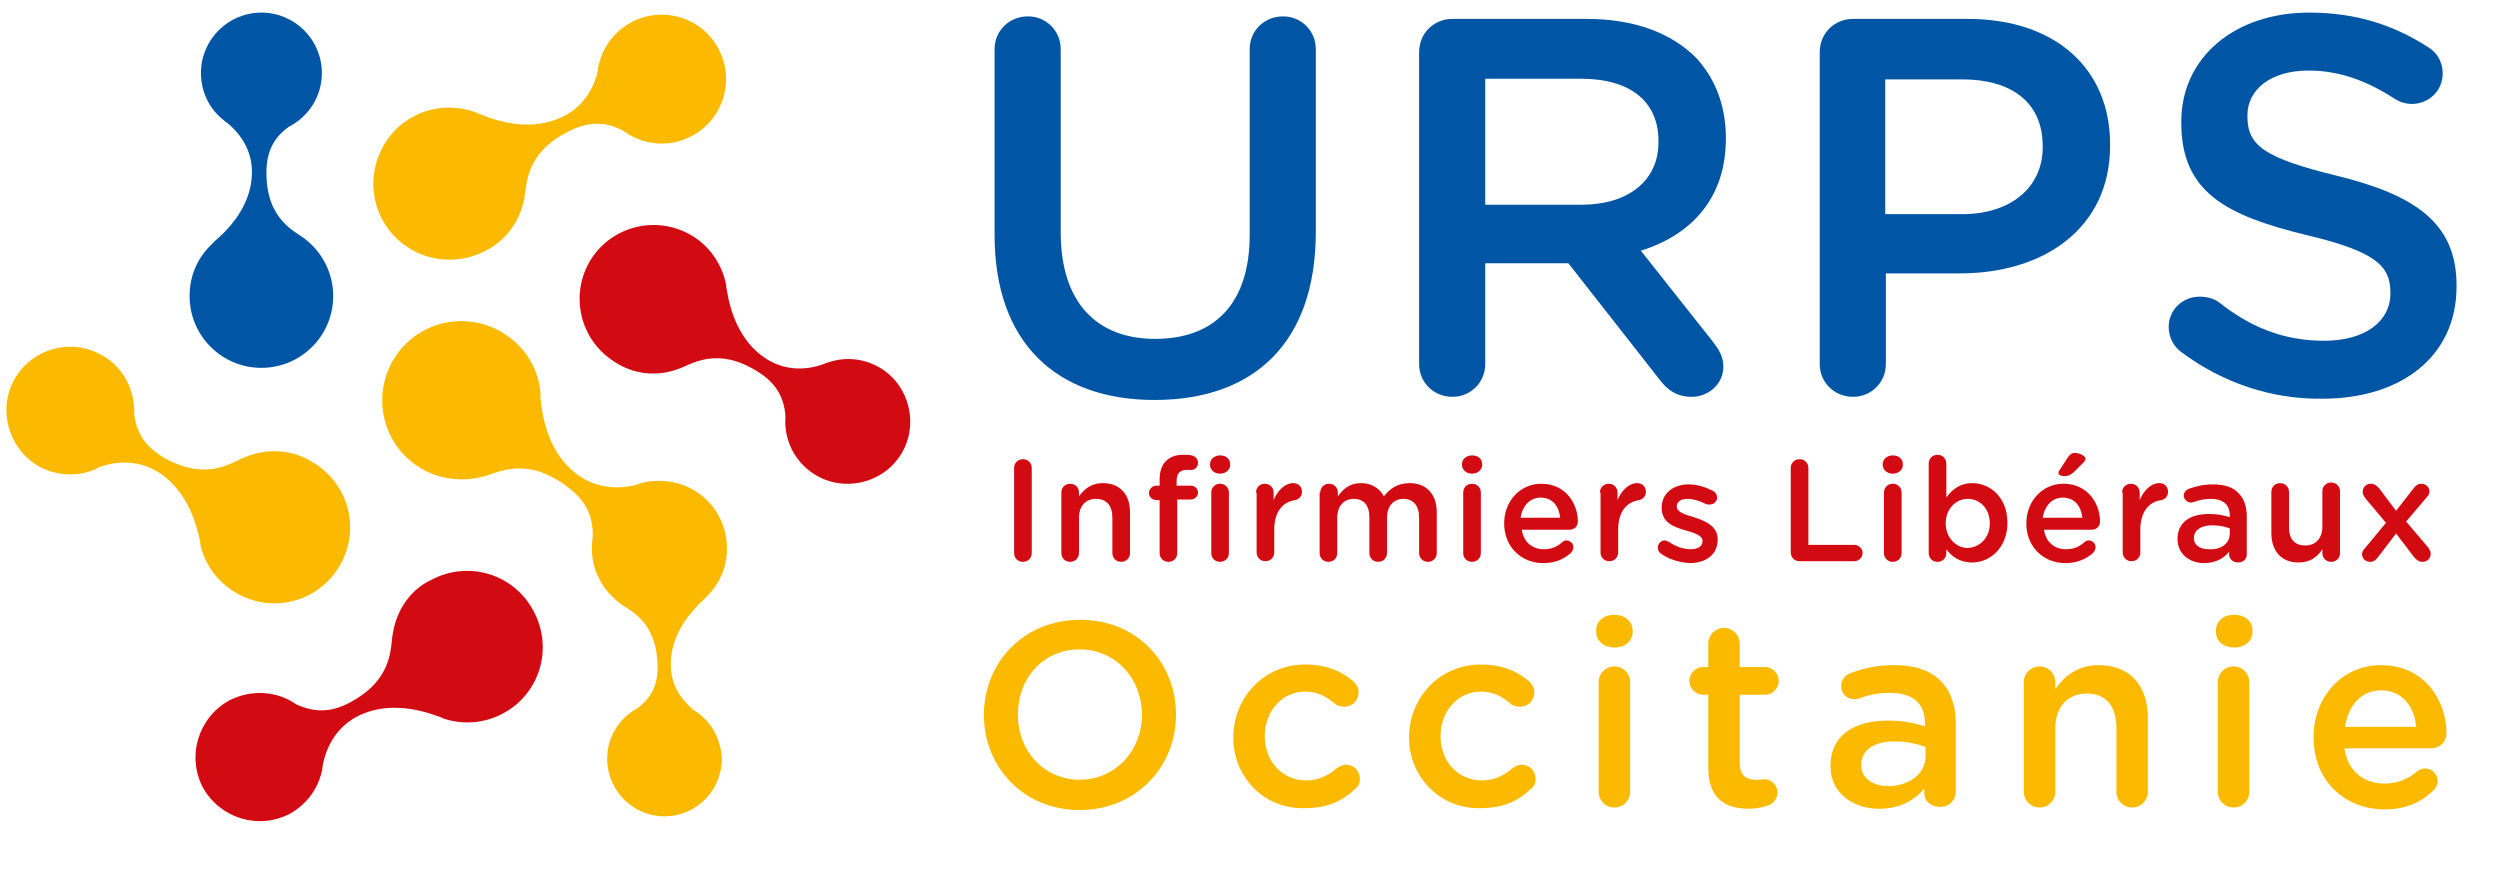 <svg aria-labelledby="img-svg-title-c683" class="Accueil URPS Infirmiers Libéraux Occitanie" enable-background="new 0 0 396.9 141.7" focusable="false" role="img" viewBox="0 0 396.9 141.7" xmlns="http://www.w3.org/2000/svg"><title id="img-svg-title-c683">200</title>
<g fill="#0056a4"><path d="m157.9 37.3v-29.5c0-2.9 2.3-5.2 5.3-5.2 2.9 0 5.2 2.3 5.2 5.2v29.1c0 11.1 5.7 16.9 15 16.9s15-5.5 15-16.5v-29.5c0-2.9 2.3-5.2 5.3-5.2 2.9 0 5.2 2.3 5.2 5.2v29c0 17.8-10 26.7-25.6 26.7-15.5 0-25.4-9-25.4-26.2z"></path><path d="m225.3 8.3c0-3 2.3-5.3 5.3-5.3h21.3c7.5 0 13.3 2.2 17.2 6 3.1 3.2 4.9 7.7 4.9 12.8v.2c0 9.5-5.5 15.3-13.5 17.8l11.4 14.4c1 1.3 1.7 2.4 1.7 4 0 2.9-2.5 4.8-5 4.8-2.4 0-3.9-1.1-5.1-2.7l-14.5-18.5h-13.2v16c0 2.9-2.3 5.2-5.2 5.2-3 0-5.3-2.3-5.3-5.2zm25.8 24.2c7.5 0 12.2-3.9 12.2-9.9v-.2c0-6.4-4.6-9.9-12.3-9.9h-15.2v20z"></path><path d="m288.9 8.3c0-3 2.3-5.3 5.3-5.3h18.2c13.9 0 22.6 7.9 22.6 19.9v.2c0 13.3-10.7 20.3-23.8 20.3h-11.8v14.4c0 2.9-2.3 5.2-5.2 5.2-3 0-5.3-2.3-5.3-5.2zm22.6 25.7c7.9 0 12.8-4.4 12.8-10.6v-.2c0-7-5-10.6-12.8-10.6h-12.2v21.4z"></path><path d="m346.3 55.9c-1.2-.9-2-2.3-2-4 0-2.7 2.2-4.8 4.9-4.8 1.4 0 2.4.4 3.1.9 4.9 3.9 10.2 6.1 16.7 6.1s10.5-3.1 10.5-7.5v-.2c0-4.2-2.4-6.5-13.4-9.1-12.7-3.1-19.8-6.8-19.8-17.8v-.2c0-10.2 8.5-17.3 20.3-17.3 7.5 0 13.5 2 18.9 5.5 1.2.7 2.3 2.1 2.3 4.2 0 2.7-2.2 4.8-4.9 4.8-1 0-1.9-.3-2.7-.8-4.6-3-9-4.5-13.7-4.5-6.1 0-9.7 3.1-9.7 7.1v.2c0 4.6 2.7 6.6 14.2 9.4 12.6 3.1 19 7.6 19 17.4v.2c0 11.1-8.8 17.8-21.3 17.8-8.1.1-15.8-2.5-22.4-7.4z"></path></g><g fill="#d20a11"><path d="m161 74.3c0-.8.6-1.4 1.4-1.4s1.4.6 1.4 1.4v13.5c0 .8-.6 1.4-1.4 1.4s-1.4-.6-1.4-1.4z"></path><path d="m168.5 78.2c0-.8.6-1.4 1.4-1.4s1.4.6 1.4 1.4v.6c.8-1.1 1.9-2.1 3.8-2.1 2.7 0 4.3 1.8 4.3 4.6v6.5c0 .8-.6 1.4-1.4 1.4s-1.4-.6-1.4-1.4v-5.6c0-1.9-.9-3-2.6-3-1.6 0-2.7 1.1-2.7 3v5.6c0 .8-.6 1.4-1.4 1.4s-1.4-.6-1.4-1.4z"></path><path d="m184.1 79.4h-.5c-.6 0-1.2-.5-1.2-1.1s.5-1.2 1.2-1.2h.5v-.9c0-1.3.3-2.3 1-3 .6-.6 1.5-1 2.7-1 .6 0 1 0 1.4.1.5.1 1 .5 1 1.2 0 .6-.5 1.2-1.2 1.1-.2 0-.4 0-.6 0-1.1 0-1.6.6-1.6 1.8v.7h2.2c.7 0 1.2.5 1.2 1.1s-.5 1.1-1.2 1.1h-2.1v8.5c0 .8-.6 1.4-1.4 1.4s-1.4-.6-1.4-1.4zm8-5.7c0-.8.7-1.4 1.6-1.4s1.6.5 1.6 1.4v.1c0 .8-.7 1.4-1.6 1.4s-1.6-.6-1.6-1.4zm.2 4.5c0-.8.6-1.4 1.4-1.4s1.4.6 1.4 1.4v9.6c0 .8-.6 1.4-1.4 1.4s-1.4-.6-1.4-1.4z"></path><path d="m199.4 78.2c0-.8.6-1.4 1.4-1.4s1.4.6 1.4 1.4v1.2c.6-1.5 1.8-2.7 3.1-2.7.9 0 1.4.6 1.4 1.4 0 .7-.5 1.2-1.1 1.3-2 .3-3.3 1.9-3.3 4.7v3.6c0 .8-.6 1.4-1.4 1.4s-1.4-.6-1.4-1.4v-9.5z"></path><path d="m209.6 78.2c0-.8.6-1.4 1.4-1.4s1.4.6 1.4 1.4v.6c.8-1.1 1.8-2.1 3.7-2.1 1.7 0 3 .9 3.6 2.1 1-1.3 2.3-2.1 4.1-2.1 2.6 0 4.3 1.7 4.3 4.6v6.5c0 .8-.6 1.4-1.4 1.4s-1.4-.6-1.4-1.4v-5.6c0-1.9-.9-3-2.5-3-1.5 0-2.6 1.1-2.6 3v5.6c0 .8-.6 1.4-1.4 1.4s-1.4-.6-1.4-1.4v-5.7c0-1.9-.9-2.9-2.5-2.9-1.5 0-2.6 1.1-2.6 3v5.6c0 .8-.6 1.4-1.4 1.4s-1.4-.6-1.4-1.4v-9.6z"></path><path d="m232.1 73.7c0-.8.7-1.4 1.6-1.4s1.6.5 1.6 1.4v.1c0 .8-.7 1.4-1.6 1.4s-1.6-.6-1.6-1.4zm.2 4.5c0-.8.6-1.4 1.4-1.4s1.4.6 1.4 1.4v9.6c0 .8-.6 1.4-1.4 1.4s-1.4-.6-1.4-1.4z"></path><path d="m245 89.4c-3.5 0-6.2-2.6-6.2-6.3 0-3.5 2.5-6.3 5.9-6.3 3.9 0 5.8 3.2 5.8 6 0 .8-.6 1.3-1.3 1.3h-7.6c.3 2 1.7 3.1 3.5 3.1 1.2 0 2.1-.4 2.9-1.1.2-.2.4-.3.7-.3.6 0 1.1.5 1.1 1.1 0 .3-.2.6-.4.9-1.2 1-2.5 1.6-4.4 1.6zm2.7-7.2c-.2-1.8-1.2-3.2-3.1-3.2-1.7 0-2.9 1.3-3.2 3.2z"></path><path d="m254 78.2c0-.8.6-1.4 1.4-1.4s1.4.6 1.4 1.4v1.2c.6-1.5 1.8-2.7 3.1-2.7.9 0 1.4.6 1.4 1.4 0 .7-.5 1.2-1.1 1.3-2 .3-3.3 1.9-3.3 4.7v3.6c0 .8-.6 1.4-1.4 1.4s-1.4-.6-1.4-1.4v-9.5z"></path><path d="m263.7 87.9c-.3-.2-.5-.5-.5-1 0-.6.5-1.1 1.1-1.1.2 0 .4.1.6.2 1.2.8 2.4 1.2 3.5 1.2 1.2 0 1.9-.5 1.9-1.3 0-.9-1.3-1.3-2.7-1.7-1.8-.5-3.8-1.2-3.8-3.6 0-2.3 1.9-3.7 4.3-3.7 1.3 0 2.6.4 3.8 1 .4.2.7.6.7 1.1 0 .6-.5 1.1-1.2 1.1-.2 0-.4 0-.6-.1-1-.5-2-.8-2.9-.8-1.1 0-1.7.5-1.7 1.2 0 .9 1.3 1.3 2.7 1.7 1.8.6 3.8 1.4 3.8 3.5 0 2.6-2 3.8-4.5 3.8-1.4-.1-3.1-.5-4.5-1.5z"></path><path d="m284.3 74.3c0-.8.6-1.4 1.4-1.4s1.4.6 1.4 1.4v12.2h7.3c.7 0 1.3.6 1.3 1.3s-.6 1.3-1.3 1.3h-8.7c-.8 0-1.4-.6-1.4-1.4z"></path><path d="m298.9 73.7c0-.8.7-1.4 1.6-1.4s1.6.5 1.6 1.4v.1c0 .8-.7 1.4-1.6 1.4s-1.6-.6-1.6-1.4zm.2 4.5c0-.8.6-1.4 1.4-1.4s1.4.6 1.4 1.4v9.6c0 .8-.6 1.4-1.4 1.4s-1.4-.6-1.4-1.4z"></path><path d="m306.2 73.6c0-.8.6-1.4 1.4-1.4s1.4.6 1.4 1.4v5.4c.9-1.3 2.2-2.3 4.1-2.3 2.9 0 5.6 2.3 5.6 6.3s-2.8 6.3-5.6 6.3c-2 0-3.3-1-4.1-2.1v.6c0 .8-.6 1.4-1.4 1.4s-1.4-.6-1.4-1.4zm9.7 9.5c0-2.4-1.6-3.9-3.5-3.9s-3.5 1.6-3.5 3.9 1.7 3.9 3.5 3.9c1.9-.1 3.5-1.6 3.5-3.9z"></path><path d="m327.9 89.4c-3.5 0-6.2-2.6-6.2-6.3 0-3.5 2.5-6.3 5.9-6.3 3.9 0 5.8 3.2 5.8 6 0 .8-.6 1.3-1.3 1.3h-7.6c.3 2 1.7 3.1 3.5 3.1 1.2 0 2.1-.4 2.9-1.1.2-.2.4-.3.7-.3.6 0 1.1.5 1.1 1.1 0 .3-.2.6-.4.9-1.2 1-2.6 1.6-4.4 1.6zm2.7-7.2c-.2-1.8-1.2-3.2-3.1-3.2-1.7 0-2.9 1.3-3.2 3.2zm-3.8-7.1c0-.2.1-.4.2-.5l1.3-2c.3-.4.6-.7 1.1-.7.7 0 1.7.5 1.7.9 0 .3-.2.5-.4.7l-1.5 1.5c-.6.5-1 .6-1.6.6-.5-.1-.8-.2-.8-.5z"></path><path d="m336.9 78.2c0-.8.6-1.4 1.4-1.4s1.4.6 1.4 1.4v1.2c.6-1.5 1.8-2.7 3.1-2.7.9 0 1.4.6 1.4 1.4 0 .7-.5 1.2-1.1 1.3-2 .3-3.3 1.9-3.3 4.7v3.6c0 .8-.6 1.4-1.4 1.4s-1.4-.6-1.4-1.4v-9.5z"></path><path d="m345.7 85.6c0-2.7 2-4 5-4 1.4 0 2.3.2 3.3.5v-.3c0-1.7-1.1-2.6-3-2.6-1.1 0-1.9.2-2.7.5-.2 0-.3.1-.4.1-.6 0-1.2-.5-1.2-1.1 0-.5.3-.9.8-1.1 1.2-.4 2.3-.7 3.9-.7 1.8 0 3.2.5 4 1.4.9.9 1.3 2.2 1.3 3.7v6c0 .8-.6 1.3-1.4 1.3s-1.4-.6-1.4-1.2v-.5c-.8 1-2.1 1.8-4 1.8-2.2 0-4.2-1.4-4.2-3.8zm8.3-.9v-.8c-.7-.3-1.7-.5-2.8-.5-1.8 0-2.9.8-2.9 2s1 1.8 2.4 1.8c1.9.1 3.3-.9 3.3-2.5z"></path><path d="m371.5 87.8c0 .8-.6 1.4-1.4 1.4s-1.4-.6-1.4-1.4v-.6c-.8 1.2-1.9 2.1-3.8 2.1-2.7 0-4.3-1.8-4.3-4.7v-6.5c0-.8.6-1.4 1.4-1.4s1.4.6 1.4 1.4v5.6c0 1.9.9 2.9 2.6 2.9 1.6 0 2.7-1.1 2.7-3v-5.6c0-.8.6-1.4 1.4-1.4s1.4.6 1.4 1.4z"></path><path d="m375.4 87.1 3.4-4.1-3.2-3.8c-.3-.4-.5-.7-.5-1.1 0-.8.6-1.3 1.3-1.3.6 0 .9.3 1.3.7l2.7 3.6 2.8-3.6c.3-.4.7-.7 1.2-.7.7 0 1.3.5 1.3 1.2 0 .4-.2.7-.4.9l-3.3 3.9 3.4 4c.3.4.5.7.5 1.1 0 .8-.6 1.3-1.3 1.3-.6 0-.9-.3-1.3-.7l-2.9-3.8-2.9 3.8c-.3.4-.7.7-1.2.7-.7 0-1.3-.5-1.3-1.2 0-.3.1-.6.4-.9z"></path></g><g fill="#fbba00"><path d="m156.2 113.5c0-8.3 6.3-15.1 15.3-15.1s15.2 6.8 15.2 15v.1c0 8.2-6.3 15.1-15.3 15.1s-15.2-6.9-15.2-15.1zm25.1 0c0-5.7-4.1-10.4-9.9-10.4s-9.8 4.6-9.8 10.3v.1c0 5.7 4.1 10.3 9.9 10.3 5.7-.1 9.8-4.7 9.8-10.3z"></path><path d="m195.8 117.1c0-6.3 4.8-11.6 11.4-11.6 3.5 0 5.8 1.1 7.7 2.7.3.3.8.9.8 1.7 0 1.3-1 2.3-2.3 2.3-.6 0-1.2-.2-1.5-.5-1.3-1.1-2.7-1.9-4.7-1.9-3.7 0-6.4 3.2-6.4 7v.1c0 3.9 2.7 7 6.6 7 2 0 3.5-.8 4.9-2 .3-.2.8-.5 1.4-.5 1.2 0 2.2 1 2.2 2.2 0 .7-.2 1.2-.7 1.6-2 1.9-4.3 3.1-8 3.1-6.6.2-11.4-5-11.4-11.2z"></path><path d="m223.7 117.1c0-6.3 4.8-11.6 11.4-11.6 3.5 0 5.8 1.1 7.7 2.7.3.3.8.9.8 1.7 0 1.3-1 2.3-2.3 2.3-.6 0-1.2-.2-1.5-.5-1.3-1.1-2.7-1.9-4.7-1.9-3.7 0-6.4 3.2-6.4 7v.1c0 3.9 2.7 7 6.6 7 2 0 3.5-.8 4.9-2 .3-.2.8-.5 1.4-.5 1.2 0 2.2 1 2.2 2.2 0 .7-.2 1.2-.7 1.6-2 1.9-4.3 3.1-8 3.1-6.5.2-11.4-5-11.4-11.2z"></path><path d="m253.4 100.1c0-1.5 1.2-2.5 2.9-2.5 1.6 0 2.9 1 2.9 2.5v.2c0 1.5-1.2 2.5-2.9 2.5-1.6 0-2.9-1-2.9-2.5zm.4 8.2c0-1.4 1.1-2.5 2.5-2.5s2.5 1.1 2.5 2.5v17.4c0 1.4-1.1 2.5-2.5 2.5s-2.5-1.1-2.5-2.5z"></path><path d="m271.2 121.9v-11.6h-.8c-1.2 0-2.2-1-2.2-2.2s1-2.2 2.2-2.2h.8v-3.7c0-1.4 1.1-2.5 2.5-2.5s2.5 1.1 2.5 2.5v3.7h4c1.2 0 2.2 1 2.2 2.2s-1 2.2-2.2 2.2h-4v10.8c0 2 1 2.7 2.7 2.7.6 0 1.1-.1 1.2-.1 1.1 0 2.1.9 2.1 2.1 0 .9-.6 1.7-1.3 2-1.1.4-2.1.6-3.5.6-3.6-.1-6.2-1.7-6.2-6.5z"></path><path d="m290.6 121.6c0-4.8 3.7-7.2 9.1-7.2 2.5 0 4.2.4 5.9.9v-.5c0-3.1-1.9-4.8-5.5-4.8-1.9 0-3.5.3-4.9.9-.3.1-.5.1-.8.1-1.2 0-2.1-.9-2.1-2.1 0-.9.6-1.7 1.4-2 2.1-.8 4.2-1.3 7.1-1.3 3.3 0 5.7.9 7.3 2.5s2.4 3.9 2.4 6.8v10.8c0 1.4-1.1 2.4-2.5 2.4-1.5 0-2.5-1-2.5-2.1v-.8c-1.5 1.8-3.8 3.2-7.2 3.2-4 0-7.7-2.4-7.7-6.8zm15.1-1.5v-1.5c-1.3-.5-3-.9-5-.9-3.2 0-5.2 1.4-5.2 3.7v.1c0 2.1 1.9 3.3 4.3 3.3 3.3 0 5.9-2 5.9-4.7z"></path><path d="m321.3 108.3c0-1.4 1.1-2.5 2.5-2.5s2.5 1.1 2.5 2.5v1.1c1.4-2 3.5-3.8 6.9-3.8 5 0 7.8 3.3 7.8 8.4v11.7c0 1.4-1.1 2.5-2.5 2.5s-2.5-1.1-2.5-2.5v-10.2c0-3.4-1.7-5.4-4.7-5.4-2.9 0-5 2-5 5.5v10.1c0 1.4-1.1 2.5-2.5 2.5s-2.5-1.1-2.5-2.5z"></path><path d="m351.8 100.1c0-1.5 1.2-2.5 2.9-2.5s2.9 1 2.9 2.5v.2c0 1.5-1.2 2.5-2.9 2.5s-2.9-1-2.9-2.5zm.3 8.2c0-1.4 1.1-2.5 2.5-2.5s2.5 1.1 2.5 2.5v17.4c0 1.4-1.1 2.5-2.5 2.5s-2.5-1.1-2.5-2.5z"></path><path d="m378.6 128.5c-6.4 0-11.3-4.6-11.3-11.4v-.1c0-6.3 4.5-11.4 10.7-11.4 7 0 10.4 5.7 10.4 10.8 0 1.4-1.1 2.4-2.4 2.4h-13.8c.5 3.6 3.1 5.6 6.3 5.6 2.1 0 3.8-.7 5.2-1.9.4-.3.7-.5 1.3-.5 1.1 0 2 .9 2 2 0 .6-.3 1.2-.7 1.5-1.8 1.8-4.3 3-7.7 3zm5-13.1c-.3-3.2-2.2-5.8-5.6-5.8-3.1 0-5.2 2.4-5.7 5.8z"></path></g><path d="m48.5 38c-1.6-1.3-6.2-3-6.2-10.6 0-3.4 1.2-5.6 3.6-7.3 3.1-1.6 5.2-4.8 5.2-8.5 0-5.3-4.3-9.6-9.6-9.6s-9.6 4.3-9.6 9.6c0 2.9 1.3 5.6 3.4 7.3.3.3.6.5.9.7 1.4 1.2 3.8 3.7 3.8 7.7 0 5.1-3.4 8.8-5.7 10.8-.1.1-.3.2-.4.4 0 0-.1.1-.1.1-2.3 2.1-3.7 5-3.7 8.4 0 6.3 5.1 11.4 11.4 11.4s11.4-5.1 11.4-11.4c0-3.6-1.7-6.9-4.4-9z" fill="#0056a4"></path><path d="m107.6 58.6c2-.6 6-3.8 12.7.4 2.9 1.8 4.2 4.1 4.4 7.1-.3 3.6 1.4 7.2 4.6 9.2 4.6 2.9 10.8 1.5 13.7-3.1s1.5-10.8-3.1-13.7c-2.6-1.6-5.6-1.9-8.3-1-.4.1-.8.3-1.1.4-1.8.6-5.3 1.3-8.8-.9-4.4-2.8-5.8-7.8-6.3-10.9 0-.2-.1-.4-.1-.6 0-.1 0-.1 0-.2-.6-3.1-2.4-6-5.3-7.8-5.5-3.4-12.7-1.8-16.2 3.7-3.4 5.5-1.8 12.7 3.7 16.2 3.1 2.1 6.9 2.4 10.1 1.2z" fill="#d20a11"></path><path d="m83.2 31.7c.5-2.1-.1-7.3 7.2-10.9 3.2-1.6 5.9-1.5 8.6 0 3 2.2 7.1 2.7 10.6.9 5.1-2.5 7.1-8.7 4.6-13.7-2.5-5.1-8.7-7.1-13.7-4.6-2.8 1.4-4.7 3.9-5.4 6.7-.1.4-.2.8-.2 1.2-.4 1.9-1.8 5.4-5.5 7.2-4.9 2.4-10 .9-13-.3-.2-.1-.4-.2-.5-.2s-.1 0-.2-.1c-3.1-1.2-6.6-1.1-9.7.4-6 3-8.4 10.2-5.5 16.2 3 6 10.2 8.4 16.2 5.5 3.5-1.6 5.8-4.8 6.5-8.3z" fill="#fbba00"></path><path d="m62.4 100.4c-.5 2.1.3 7.3-6.8 11.1-3.1 1.7-5.8 1.6-8.6.3-3-2.1-7.1-2.4-10.6-.6-4.9 2.7-6.8 8.8-4.2 13.8 2.7 4.9 8.8 6.8 13.8 4.2 2.7-1.5 4.5-4 5.1-6.8.1-.4.1-.8.2-1.2.4-1.9 1.6-5.4 5.3-7.4 4.7-2.5 9.9-1.2 12.9-.1.2.1.4.1.5.2.1 0 .1 0 .2.1 3.1 1.1 6.6.9 9.6-.7 5.9-3.1 8.1-10.4 4.9-16.3-3.1-5.9-10.4-8.1-16.3-4.9-3.2 1.5-5.4 4.7-6 8.3z" fill="#d20a11"></path><path d="m111.1 113.4c0-.1 0-.1 0 0-.3-.2-.6-.5-.9-.6-1.3-1.1-3.7-3.4-3.7-7.2-.1-4.8 3.1-8.4 5.1-10.3.1-.1.3-.2.4-.4 0 0 .1-.1.1-.1 2.1-2 3.4-4.8 3.3-8-.1-5.5-4.3-9.9-9.6-10.4-1.2-.1-2.4-.1-3.6.2-.4.1-.8.2-1.3.4-1.9.5-5.8.9-9.3-1.7-4.5-3.4-5.5-8.9-5.8-12.2 0-.2 0-.4 0-.6 0-.1 0-.1 0-.2-.3-3.4-2-6.6-5-8.8-5.6-4.2-13.5-3-17.6 2.5-4.2 5.6-3 13.5 2.5 17.6 3.2 2.4 7.2 3 10.9 2.1 2.2-.5 6.8-3.5 13.5 1.6 3 2.2 4.1 4.8 4 8-.3 1.9-.1 3.9.6 5.7.2.4.4.8.6 1.2.7 1.4 1.8 2.5 3 3.5 1.5 1.2 5.9 2.7 6.1 9.9.1 3.2-1.1 5.3-3.3 6.9-2.9 1.6-4.8 4.7-4.7 8.2.1 5 4.3 9 9.3 8.9s9-4.3 8.9-9.3c-.2-2.9-1.5-5.3-3.5-6.9z" fill="#fbba00"></path><path d="m39.1 72.5c-2.1.7-6 4.1-13 .2-3.1-1.8-4.5-4.1-4.8-7.1.1-3.7-1.7-7.3-5.1-9.2-4.9-2.8-11.1-1.1-13.9 3.8-2.7 4.8-1 11 3.8 13.8 2.7 1.5 5.8 1.7 8.5.7.4-.1.8-.3 1.1-.5 1.8-.7 5.4-1.5 9 .5 4.7 2.7 6.3 7.8 7 10.9 0 .2.1.4.1.6v.2c.7 3.2 2.7 6 5.8 7.8 5.8 3.3 13.1 1.3 16.4-4.5s1.3-13.1-4.5-16.4c-3.2-2-7.1-2.1-10.4-.8z" fill="#fbba00"></path></svg>